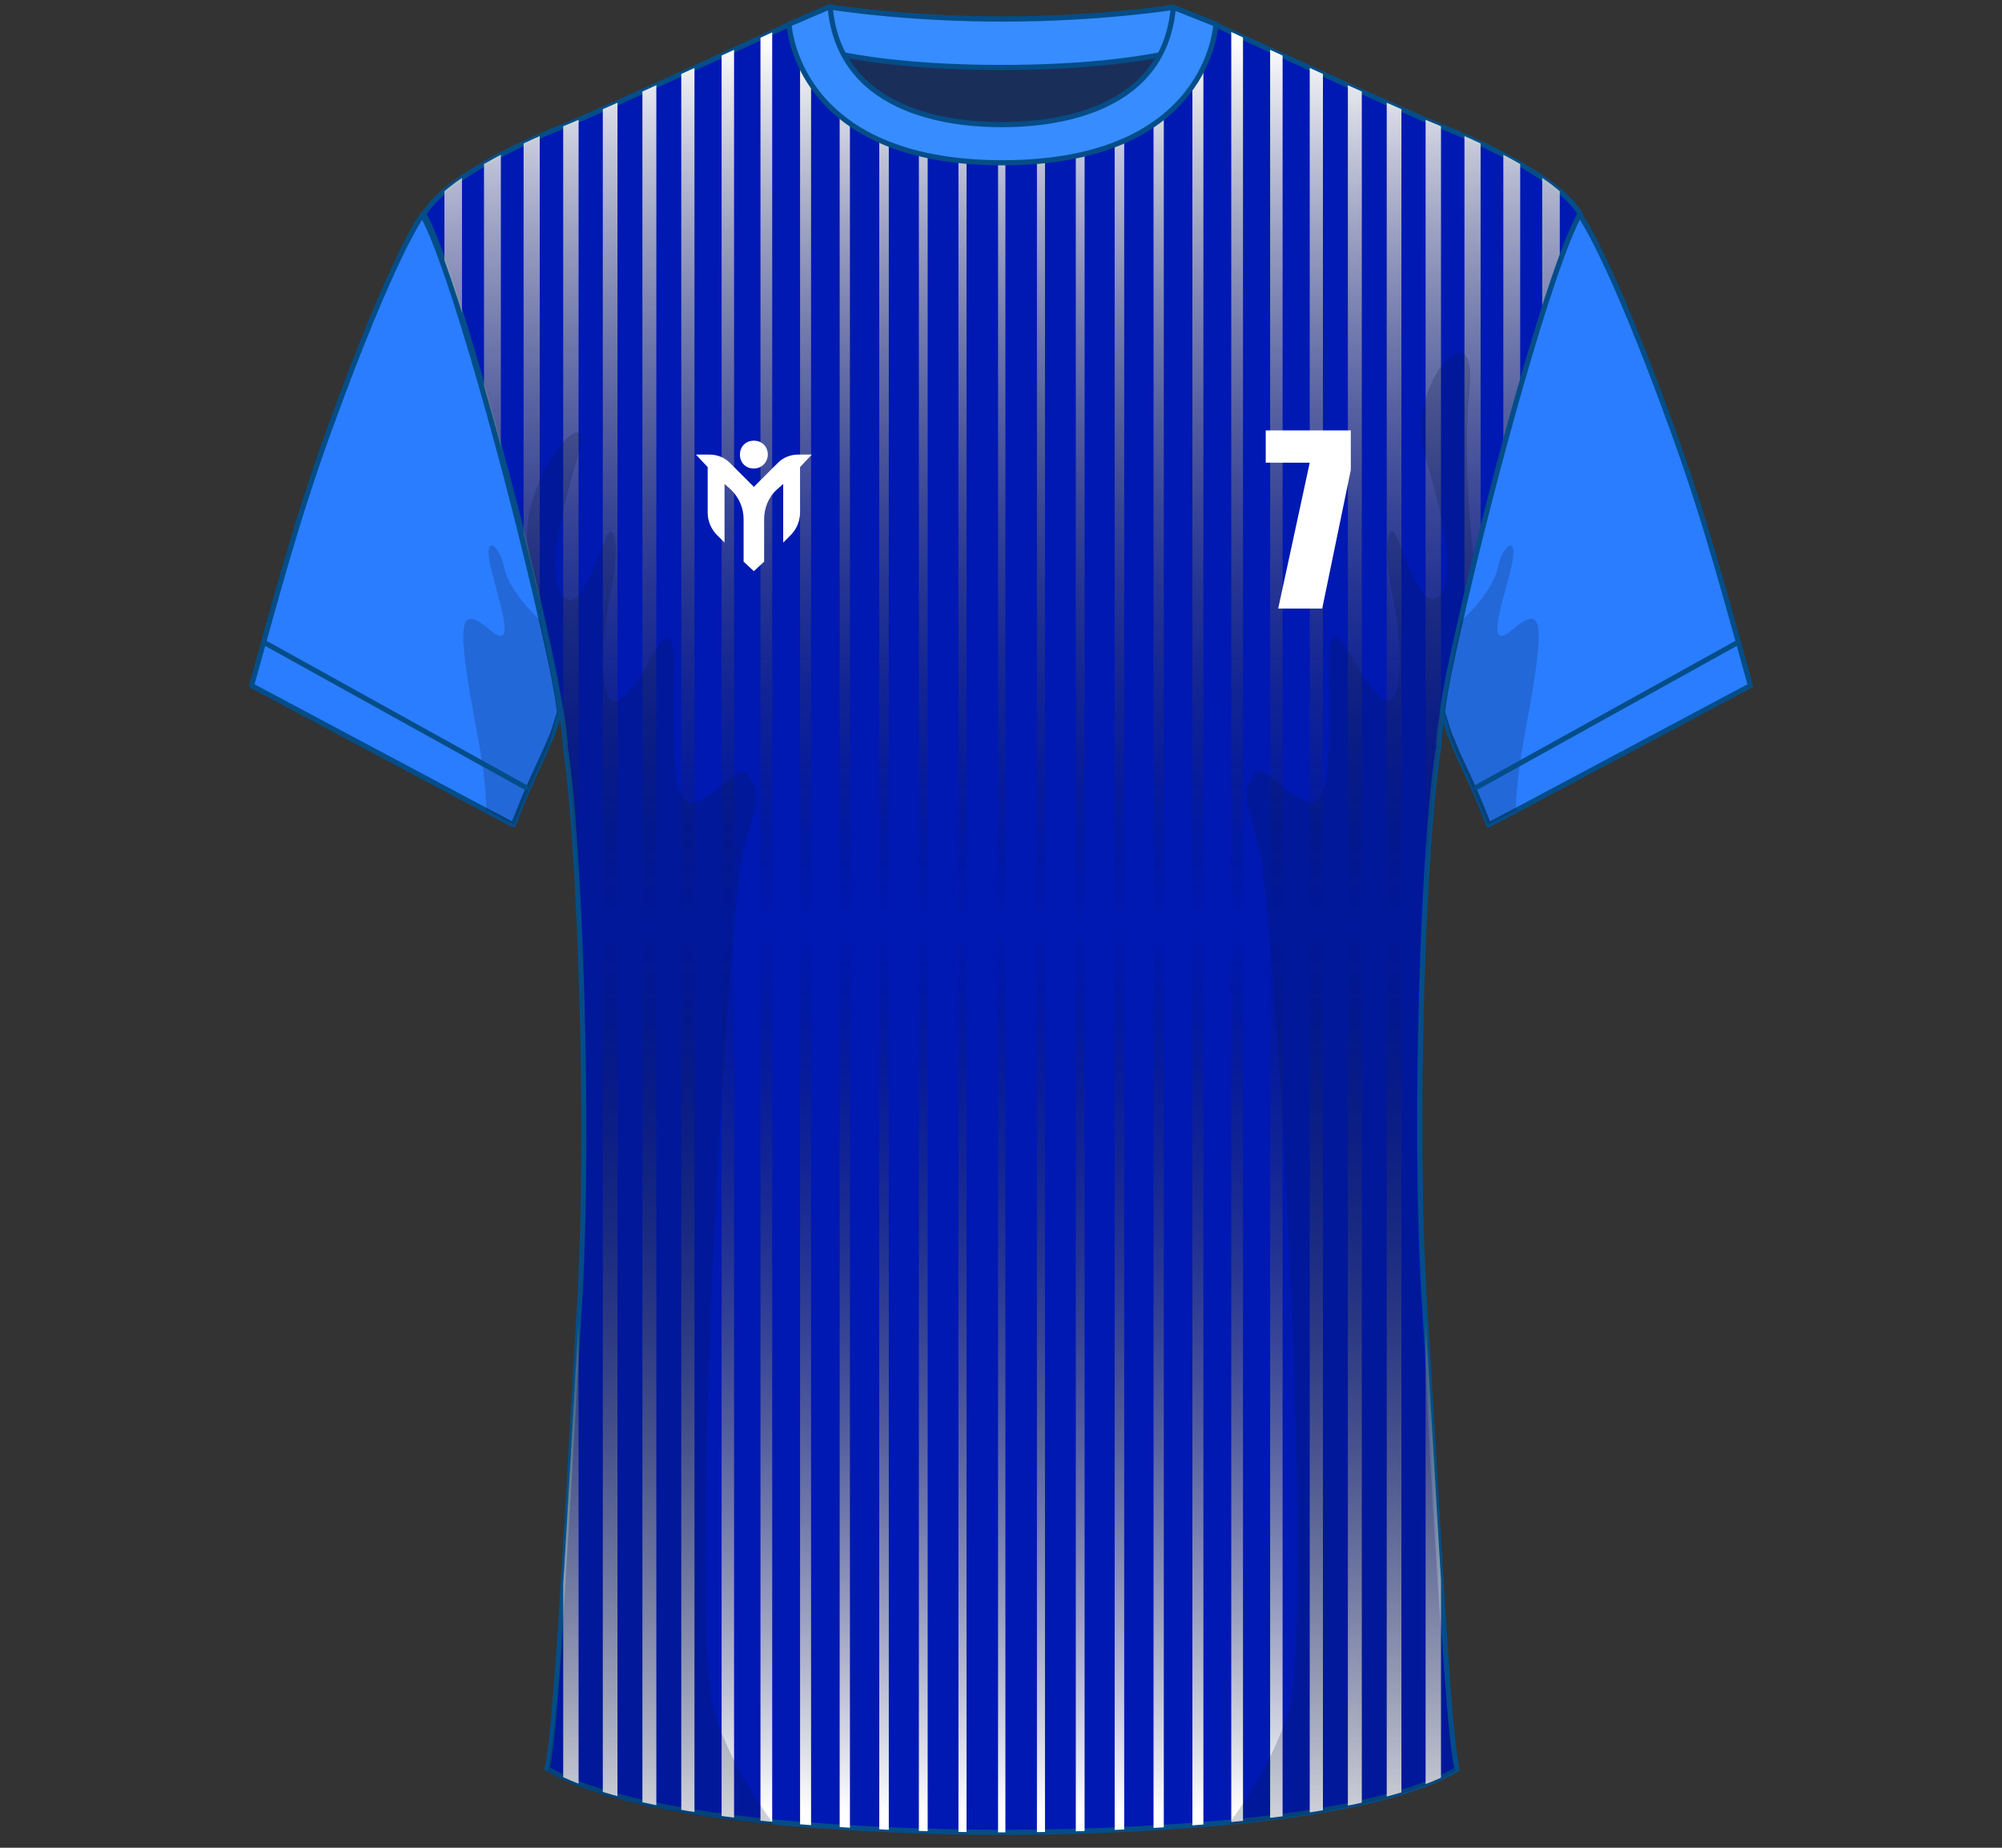 <?xml version="1.0" encoding="UTF-8"?> <svg xmlns="http://www.w3.org/2000/svg" xmlns:xlink="http://www.w3.org/1999/xlink" xmlns:c2pa="http://c2pa.org/manifest" id="Layer_3" version="1.1" viewBox="0 0 273 252"><rect x="0" y="0" width="273" height="252" fill="#333333" stroke="none"/><defs><style> .st0, .st1 { fill: none; } .st2 { fill: #1a2e5a; } .st2, .st3, .st4, .st5, .st1 { stroke: #044d88; stroke-linecap: round; stroke-linejoin: round; stroke-width: .7px; } .st3 { fill: #378cff; } .st6 { fill: url(#linear-gradient); } .st4 { fill: #0019b2; } .st5 { fill: #2a7dff; } .st7 { fill: #fff; } .st8 { fill: #07183e; isolation: isolate; opacity: .2; } .st9 { clip-path: url(#clippath); } </style><clipPath id="clippath"><path class="st0" d="M194.3,178.5c1.6,24.8,3.1,58,4.4,62.8-5.4,3.2-15,5.4-26.1,6.7-11.3,1.3-24.1,1.9-35.8,1.9h-.2c-10.2,0-21.1-.5-31-1.4-13.3-1.3-24.9-3.6-31-7.3,1.3-4.8,2.9-38,4.4-62.8,1.5-24.8,0-64.6-1.9-76.5,0-3.2-2.2-14-5.2-26.4-4.6-18.5-10.9-40.6-14.1-46.3,2.9-4.8,12.8-9.5,18.8-11.9,6-2.4,30.9-13.9,30.9-13.9l2.8,1.7h52.7l2.8-1.7s24.9,11.5,30.9,13.9c6,2.4,15.9,7.1,18.8,11.9-5.4,9.5-19.4,64.6-19.3,72.7-2.1,12.1-3.5,51.9-1.9,76.6Z"></path></clipPath><linearGradient id="linear-gradient" x1="136.5" y1="2723.4" x2="136.5" y2="2965.1" gradientTransform="translate(0 -2718)" gradientUnits="userSpaceOnUse"><stop offset="0" stop-color="#fff"></stop><stop offset=".5" stop-color="#000" stop-opacity="0"></stop><stop offset="1" stop-color="#fff"></stop></linearGradient></defs><path class="st4" d="M194.3,178.5c1.6,24.8,3.1,58,4.4,62.8-5.4,3.2-15,5.4-26.1,6.7-11.3,1.3-24.1,1.9-35.8,1.9h-.2c-10.2,0-21.1-.5-31-1.4-13.3-1.3-24.9-3.6-31-7.3,1.3-4.8,2.9-38,4.4-62.8s0-64.6-1.9-76.5c0-3.2-2.2-14-5.2-26.4-4.6-18.5-10.9-40.6-14.1-46.3,2.9-4.8,12.8-9.5,18.8-11.9,6-2.4,30.9-13.9,30.9-13.9l2.8,1.7h52.7l2.8-1.7s24.9,11.5,30.9,13.9,15.9,7.1,18.8,11.9c-5.4,9.5-19.4,64.6-19.3,72.7-2.1,12.1-3.5,51.9-1.9,76.6h0Z"></path><g class="st9"><path class="st6" d="M136.1-2.9v254.9h1V-2.9h-1ZM242.8,81.8v170.2h3.2V86.3l-1.2-1.7-1.9-2.8h-.1ZM239.4,75.7h0l-1.5-3.3-1.2-3.3-.3-.9v183.8h3V75.7ZM157.3-4.5V252h1.4V-4.8h-.2l-1.2.2h0ZM162.6,252h1.5V-5.7l-1.5.3V252ZM167.9,252h1.6V-6.7l-1.6.3V252ZM218.1.1l-2.5-.6v252.4h2.5V.1ZM223.5,1.3l-2.6-.6v251.3h2.6V1.3ZM234.1,56.9v-1.6c-.1,0-.2-3.5-.2-3.5v-3.5l.2-2.1V3.6l-2.9-.6v249h2.9V56.9ZM228.9,2.5l-2.8-.6v250.1h2.8V2.5ZM141.4,252h1.1V-3h-1.1v255ZM114.5-4.7V252h1.4V-4.5l-1.3-.2h0ZM109.1,252h1.5V-5.4l-1.5-.3V252ZM27,86.5v165.5h3.2V82l-1.7,2.6-1.4,1.9h-.1ZM103.7-6.7V252h1.6V-6.3h-.6l-1-.3h0ZM119.9-4V252h1.3V-3.8h-.6s-.7-.2-.7-.2ZM212.7-1l-2.4-.5v253.6h2.4V-1ZM146.7,252h1.2V-3.4h-1.2v255.4ZM125.3,252h1.2V-3.3h-1.2v255.3ZM152-3.8v255.8h1.3V-4h-.8l-.6.2h.1ZM130.7,252h1.1V-3h-1.1v255ZM100.1-7.4l-1.7-.4V252h1.7V-7.4ZM84.2-6.2l-2,.4V252h2V-6.2ZM57.7-.4l-2.5.6v251.9h2.5V-.4ZM63-1.6l-2.4.5v253.1h2.4V-1.6ZM78.9-5.1l-2.1.5V252h2.1V-5.1ZM73.6-3.9l-2.2.5v255.4h2.2V-3.9ZM68.3-2.7l-2.3.5v254.2h2.3V-2.7ZM52.4.7l-2.6.6v250.7h2.6V.7ZM41.8,3l-2.9.6v41.1l.3,3.5v7l-.3,3.5v193.2h2.9V3ZM207.3-2.2l-2.3-.5v254.7h2.3V-2.2ZM47.1,1.9l-2.8.6v249.5h2.8V1.9ZM33.6,252h3V68.8v.3l-1.3,3.3-1.5,3.2-.3.5v176h0ZM196.5-4.6l-2.1-.5V252h2.1V-4.6ZM191.1-5.8l-2-.4V252h2V-5.8ZM201.9-3.4l-2.2-.5v255.9h2.2V-3.4ZM89.5-7.4l-1.9.4V252h1.9V-7.4ZM185.7-6.9l-1.9-.4V252h1.9V-6.9ZM94.8-8.5h-.2l-1.7.3V252h1.8V-8.5h0ZM173.2-7.4V252h1.7V-7.8h-.5l-1.2.3h0ZM180.3-8.1l-1.7-.4h0V252h1.8V-8.1h-.1Z"></path></g><path class="st8" d="M79.3,178.5c1.6-24.8,0-64.6-1.9-76.5,0-3.2-2.2-14-5.2-26.4-2.4-9.3,9.3-22.9,6.6-13.4-2.8,9.5-4.2,16.3-2,19.1,2.2,2.8,4.9-5.9,5.9-8.1,1.1-2.3,1.8,1.7.7,7-1.1,5.3-1.7,11.3-.6,14.4s4.1-1.4,6-4.9,3.1-4,3.1,1.2-.8,19.4,2.5,18.6c3.5-.7,6.6-6,7.8-3.6,1.2,2.4,1.6,1.7-.7,9.5-2.3,7.8-7.9,107.3-4,118.5,2,6,5.3,11.3,8.1,15-13.3-1.3-24.9-3.6-31-7.3,1.6-5.1,3.2-38.3,4.7-63.1h0Z"></path><path class="st8" d="M193.8,178.5c-1.6-24.8-.1-64.6,1.9-76.5,0-3.2,2.2-14,5.2-26.4-.6-5.5-1.3-14.9-.5-22.5,1.2-11.7-8.9-.5-6.1,9,2.8,9.5,4.2,16.3,2,19.1s-4.9-5.9-5.9-8.1c-1.1-2.3-1.8,1.7-.7,7s1.7,11.3.6,14.4c-1.1,3.1-4.1-1.4-6-4.9s-3.1-4-3.1,1.2.8,19.4-2.5,18.6c-3.5-.7-6.6-6-7.8-3.6s-1.6,1.7.7,9.5,7.9,107.3,4,118.5c-2,6-5.3,11.3-8.1,15,13.3-1.3,24.9-3.6,31-7.3-1.5-5-3.2-38.2-4.7-63h0Z"></path><path class="st2" d="M161.9,2.8c-.1,1.4-.5,2.9-1,4.1-4.8,11.5-24.3,12.6-24.3,12.6,0,0-19.5-1.2-24.3-12.6-.5-1.2-.8-2.5-1-4.1l2.2-1.8s9.8,1.6,23.2,1.6,23.3-1.6,23.3-1.6l1.9,1.8h0Z"></path><path class="st3" d="M161.9,2.8c-.1,1.4-.5,2.9-1,4.1-5.5,1.3-13.4,2.3-24.3,2.3s-18.8-1-24.3-2.3c-.5-1.2-.8-2.5-1-4.1l2.2-1.8s9.8,1.6,23.2,1.6,23.3-1.6,23.3-1.6l1.9,1.8h0Z"></path><path class="st3" d="M160,1c-1.3,15.2-18.2,16-23.4,16s-22.1-.8-23.4-16.1l-5.6,2.4s.8,18.9,29.1,18.9,29.1-18.9,29.1-18.9l-5.8-2.3h0Z"></path><path class="st5" d="M76.3,97.1c-.5,1.6-.8,2.8-1.3,3.8h0c-1.2,3-2.4,4.9-5,11.6l-3.8-2-31.9-17c3.2-11.4,6-22.2,10.5-34.6,8.9-24.6,12.8-29.6,12.8-29.6,3.8,6.7,11.9,36,16.3,55.6,1.1,4.8,2,8.9,2.4,12.2h0Z"></path><path class="st8" d="M76.1,97.1c-.4,1.2-.7,2.5-1,3.8h0c-1.2,3-2.4,4.9-5,11.6l-3.8-2c0-3.1-.5-6.6-1.3-10.8-2.9-15.5-2.4-17.3,1.8-13.8,4.1,3.5.8-5,0-9.1s1.4-2.4,2,.8c.4,1.9,2.5,4.9,4.9,7,1.1,5.1,1.9,9.2,2.4,12.5Z"></path><path class="st1" d="M36,87.6l35.7,19.8"></path><path class="st5" d="M196.7,97.1c.5,1.6.8,2.8,1.3,3.8h0c1.1,3,2.4,4.9,5,11.6l3.8-2,31.9-17c-3.2-11.4-6-22.2-10.5-34.6-8.9-24.6-12.8-29.6-12.8-29.6-3.8,6.7-11.9,36-16.3,55.6-1.1,4.8-2,8.9-2.4,12.2h0Z"></path><path class="st8" d="M196.9,97.1c.4,1.2.7,2.5,1,3.8h0c1.1,3,2.4,4.9,5,11.6l3.8-2c.1-3.1.5-6.6,1.3-10.8,2.9-15.5,2.4-17.3-1.8-13.8-4.1,3.5-.8-5,0-9.1s-1.4-2.4-2,.8c-.4,1.9-2.5,4.9-4.9,7-1.1,5.1-1.9,9.2-2.4,12.5h0Z"></path><path class="st1" d="M237,87.6l-35.7,19.8"></path><path class="st7" d="M184.2,58.8v5.3l-3.9,18.9h-6l4.3-19.9h-6v-4.4h11.6,0Z"></path><g><path class="st7" d="M104.7,62c0,1-.8,1.9-1.9,1.9s-1.9-.8-1.9-1.9.8-1.9,1.9-1.9,1.9.8,1.9,1.9Z"></path><path class="st7" d="M110.7,62l-1.6,1.7v6.2c0,1.2-.5,2.3-1.3,3.1l-1,1v-8l-.9.8c-1.1,1-1.7,2.5-1.7,4v5.8l-1.4,1.3-1.4-1.3v-5.8c0-1.5-.6-2.9-1.7-4l-.9-.8v8l-1-1c-.8-.8-1.3-1.9-1.3-3.1v-6.2l-1.6-1.7h1.9c1,0,2,.4,2.7,1.1l3.3,3.3,3.3-3.3c.7-.7,1.7-1.1,2.7-1.1h1.9Z"></path></g></svg> 